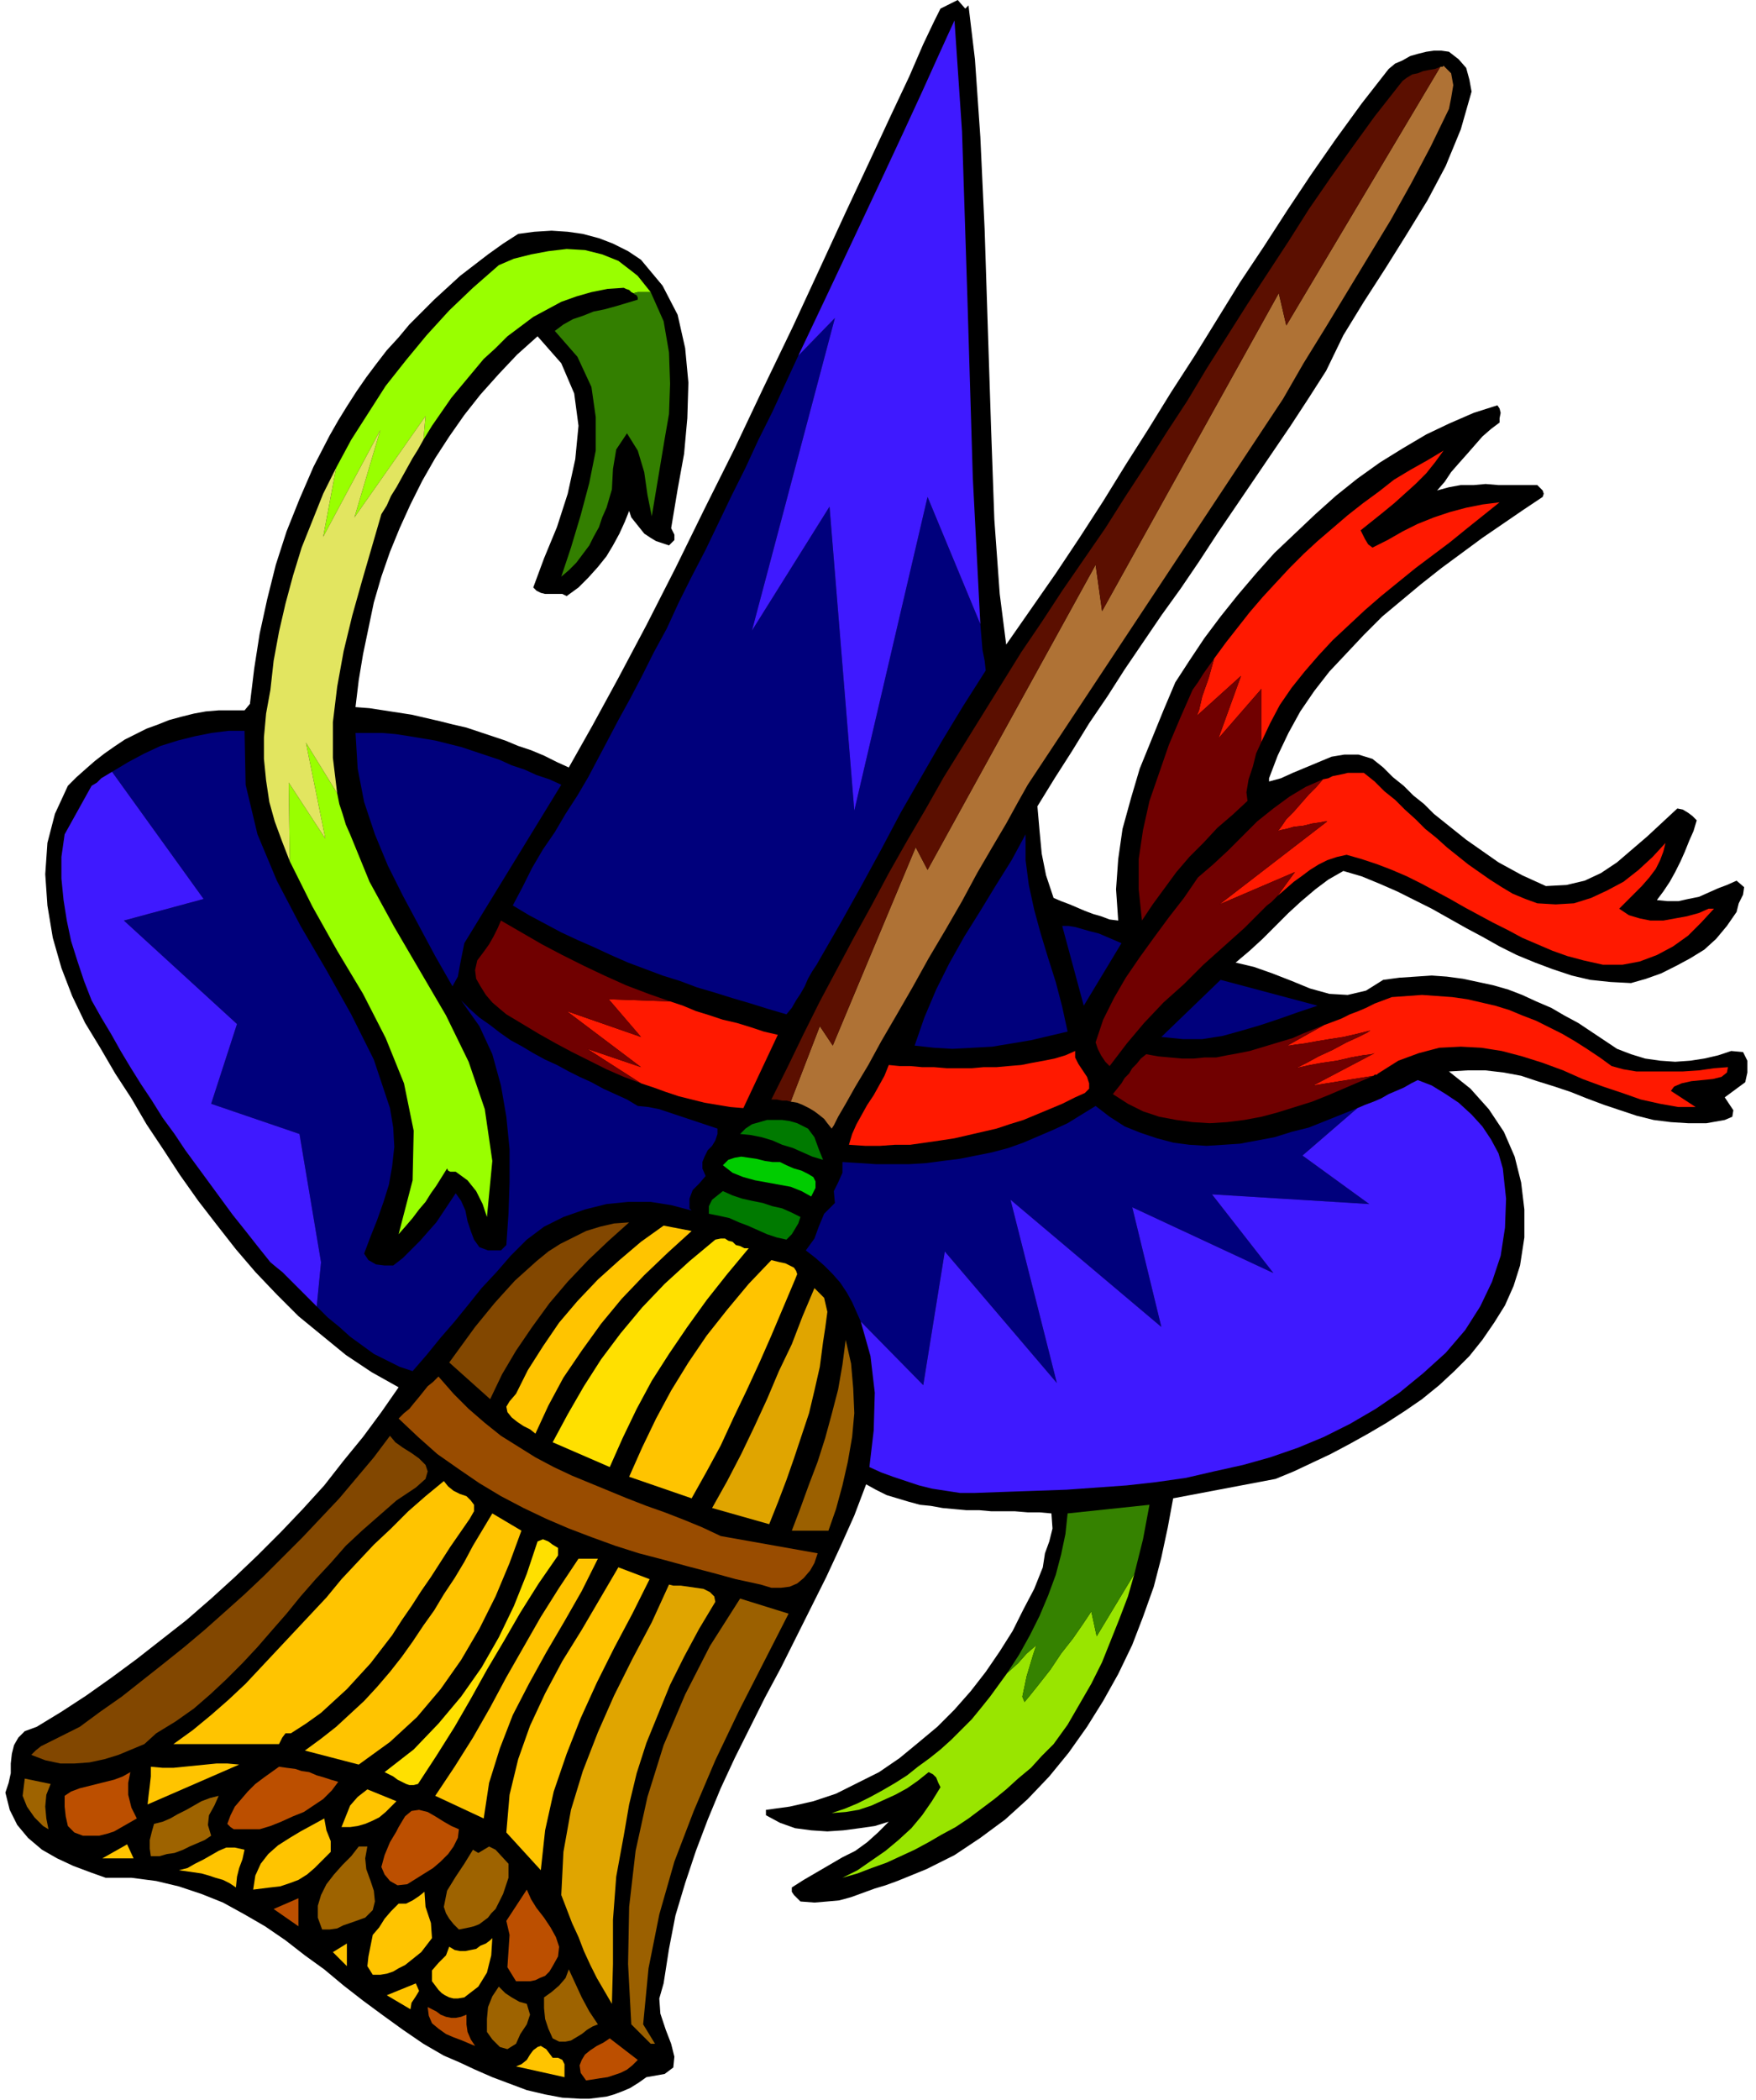 <svg xmlns="http://www.w3.org/2000/svg" fill-rule="evenodd" height="1.948in" preserveAspectRatio="none" stroke-linecap="round" viewBox="0 0 1630 1948" width="1.63in"><style>.pen1{stroke:none}.brush3{fill:#9e6300}.brush4{fill:#824700}.brush5{fill:#bc4f00}.brush6{fill:#ffc400}.brush7{fill:#00007c}.brush8{fill:#ffe000}.brush10{fill:#e0a500}.brush11{fill:#9b6000}.brush12{fill:#007a00}.brush14{fill:#ff1900}.brush18{fill:#3f19ff}.brush19{fill:#700000}</style><path class="pen1" style="fill:#000" d="m34 1602 23-14 23-15 24-17 23-17 23-18 23-18 23-20 22-20 21-20 22-22 20-21 20-22 18-23 18-22 17-23 16-23-25-14-24-16-22-18-22-18-20-20-20-21-18-21-18-23-17-22-17-24-15-23-16-24-14-24-15-23-14-24-14-23-12-25-10-26-8-28-5-30-2-29 2-29 7-27 12-26 8-8 9-8 8-7 9-7 10-7 9-6 10-5 10-5 11-4 10-4 11-3 12-3 11-2 12-1h24l5-6 4-33 5-32 7-32 8-32 10-31 12-30 13-30 15-29 8-14 8-13 9-14 9-13 9-12 10-13 11-12 10-12 12-12 11-11 12-11 12-11 13-10 13-10 14-10 14-9 15-2 16-1 15 1 14 2 15 4 13 5 14 7 12 8 20 24 14 27 7 31 3 32-1 33-3 33-6 33-5 30-1 6 3 6v5l-5 5-6-2-6-2-5-3-6-4-4-5-4-5-4-5-2-6-4 10-5 11-6 11-6 10-8 10-9 10-9 9-11 8-4-2h-16l-4-1-4-2-3-3 10-27 12-29 10-31 7-32 3-31-4-30-12-28-22-25-19 17-17 18-17 19-15 19-14 20-13 20-12 21-11 22-10 22-9 22-8 23-7 24-5 24-5 24-4 24-3 25 13 1 13 2 13 2 13 2 13 3 13 3 12 3 13 3 12 4 12 4 12 4 12 5 12 4 12 5 12 6 11 5 22-39 24-44 26-49 27-53 27-55 28-56 27-57 27-56 25-54 24-52 22-47 20-43 17-36 13-30 10-21 6-12 4-2 4-2 4-2 4-2 7 8 3-3 6 50 5 72 4 86 3 93 3 92 3 84 5 69 6 47 23-33 23-33 22-33 22-34 21-34 21-33 21-34 22-34 21-34 21-34 22-33 22-34 22-33 23-33 24-33 25-32 6-5 7-3 7-4 7-2 8-2 7-1h7l7 1 9 7 7 8 3 11 2 11-10 35-14 34-17 32-19 31-20 32-20 31-19 31-16 33-16 25-17 26-17 25-17 25-17 25-17 25-17 26-17 25-18 25-17 25-17 25-16 25-17 25-16 26-16 25-16 26 2 23 2 21 4 20 7 21 7 3 8 3 7 3 7 3 8 3 7 2 8 3 8 1-2-29 2-28 4-28 8-29 8-27 11-27 11-27 11-26 13-20 14-21 15-20 16-20 17-20 17-19 19-18 19-18 19-17 20-16 21-15 21-13 22-13 21-10 23-10 22-7 2 3 1 4-1 5v4l-8 6-8 7-7 8-7 8-8 9-7 8-6 9-7 8 11-3 11-2h12l11-1 12 1h36l2 2 3 3 1 3-1 3-18 12-19 13-19 13-19 14-19 14-19 15-18 15-18 15-17 17-16 17-16 17-14 18-13 19-11 20-10 21-8 21v3l11-3 11-5 12-5 12-5 12-5 12-2h13l13 4 10 8 9 9 10 8 9 9 10 8 9 9 10 8 10 8 10 8 10 7 10 7 10 7 11 6 11 6 11 5 11 5 19-1 17-4 15-7 15-10 14-12 14-12 14-13 14-13 5 1 5 3 4 3 4 4-3 10-4 9-4 10-4 9-5 10-5 9-6 9-6 8 10 1h10l9-2 10-2 9-4 9-4 8-3 9-4 7 6-1 7-4 8-2 8-9 13-10 12-11 10-13 8-13 7-14 7-14 5-14 4-19-1-19-2-17-4-18-6-16-6-17-7-16-8-16-9-15-8-16-9-16-9-16-8-16-8-16-7-17-7-17-5-14 8-12 9-13 11-12 11-12 12-12 12-12 11-13 11 17 4 17 6 18 7 17 7 18 5 17 1 17-4 16-10 15-2 15-1 15-1 14 1 15 2 14 3 14 3 14 4 13 5 13 6 14 6 12 7 13 7 12 8 12 8 12 8 13 5 13 4 14 2 14 1 14-1 13-2 13-3 12-4 11 1 4 8v11l-2 9-19 14 4 6 4 6-1 6-7 3-17 3h-17l-16-1-16-2-16-4-15-5-15-5-16-6-15-6-15-5-16-5-15-5-16-3-17-2h-17l-17 1 20 16 17 19 14 21 10 23 6 24 3 25v26l-4 26-6 19-8 18-10 16-11 16-12 15-14 14-14 13-16 13-16 11-17 11-17 10-18 10-17 9-17 8-17 8-17 7-95 18-5 27-6 28-7 27-10 28-10 26-13 27-14 25-15 24-17 24-18 22-20 21-21 19-23 17-24 16-26 13-27 11-11 4-10 3-11 4-11 4-11 3-11 1-12 1-13-1-3-3-3-3-2-3v-4l11-7 12-7 12-7 12-7 12-6 11-8 10-9 10-10-13 4-14 2-15 2-15 1-15-1-15-2-14-5-13-7v-5l22-3 22-5 21-7 20-10 20-10 19-13 17-14 18-15 16-16 15-17 14-18 13-19 12-19 10-20 10-19 8-20 2-13 4-11 3-12-1-14-11-1h-11l-12-1h-22l-11-1h-12l-11-1-11-1-11-2-10-1-11-3-10-3-10-3-10-5-9-5-11 29-13 29-13 28-14 28-14 28-14 28-15 28-14 28-14 28-13 28-12 29-11 29-10 30-9 30-6 31-5 32-4 14 1 14 5 15 5 13 3 12-1 10-8 6-17 3-7 5-8 5-7 3-8 3-7 2-8 1-8 1h-8l-17-1-16-3-17-4-16-6-16-6-16-7-15-7-14-6-19-11-19-13-18-13-19-14-18-14-18-15-18-13-18-14-19-13-19-11-20-11-20-8-21-7-21-5-23-3H98l-14-5-16-6-15-7-14-8-13-11-10-12-7-14-4-16 3-9 2-9v-9l1-9 2-8 4-7 6-6 11-4z"/><path class="pen1 brush3" d="m47 1655-4 10-1 11 1 11 2 10-5-3-8-8-7-10-4-10 2-16 24 5z"/><path class="pen1 brush4" d="m74 1602 19-14 20-14 19-15 19-15 20-16 19-16 18-16 19-17 18-17 18-18 18-18 17-18 17-18 16-19 16-19 15-20 5 6 7 5 8 5 7 5 6 6 2 6-2 7-9 8-18 12-16 14-16 14-15 14-14 16-14 15-14 16-13 16-14 16-13 15-14 15-15 15-15 14-15 13-17 12-18 11-11 10-12 5-12 5-13 4-14 3-14 1H56l-14-3-13-5 4-4 5-4 6-3 6-3 6-3 6-3 6-3 6-3z"/><path class="pen1 brush5" d="m121 1644-2 10v11l3 12 5 10-7 4-7 4-7 4-6 2-8 2H77l-8-3-6-6-2-9-1-9v-10l6-4 8-3 8-2 8-2 8-2 8-2 8-3 7-4z"/><path class="pen1 brush6" d="M124 1724H95l23-13 6 13z"/><path class="pen1 brush3" d="m203 1666-4 9-5 9-1 9 3 10-6 4-7 3-7 3-6 3-8 3-7 1-7 2h-8l-1-7v-8l2-8 2-7 8-2 7-3 7-4 8-4 7-4 7-4 8-3 8-2z"/><path class="pen1 brush6" d="m140 1639 11 1h10l10-1 10-1 10-1 10-1h10l11 1-85 37 1-9 1-8 1-9v-9zm272-265 4 5 5 4 6 3 6 2 4 4 3 4v6l-4 7-9 13-9 13-9 14-9 14-9 13-9 14-9 13-9 14-10 13-10 13-11 12-11 12-12 11-12 11-14 10-14 9h-5l-3 4-2 4-1 2h-98l18-13 17-14 16-14 16-15 15-16 15-16 15-16 15-16 15-16 14-17 15-16 15-16 16-15 16-16 16-14 17-14zm-185 342-2 9-3 8-2 8-1 10-6-4-6-3-7-2-6-2-7-2-7-1-7-1-7-1 8-2 7-4 8-4 7-4 7-4 7-3h8l9 2z"/><path class="pen1 brush5" d="m259 1639 7 1 8 1 6 2 7 1 7 3 7 2 6 2 7 2-6 8-8 8-9 6-9 6-10 4-11 5-10 4-10 3h-24l-3-2-3-3 3-8 4-8 6-7 6-7 7-7 8-6 7-5 7-5z"/><path class="pen1 brush6" d="m301 1687 2 11 4 10v10l-8 8-7 7-7 6-8 5-8 3-9 3-9 1-8 1-8 1 2-13 5-11 7-9 9-8 11-7 10-6 11-6 11-6z"/><path class="pen1 brush5" d="m277 1787-23-16 23-10v26z"/><path class="pen1 brush6" d="m457 1404 27 16-11 30-13 31-15 30-17 29-19 27-22 26-25 23-29 21-50-13 15-11 14-11 13-12 13-12 12-13 12-14 11-14 10-14 10-15 10-14 9-15 10-15 9-15 8-15 9-15 9-15z"/><path class="pen1 brush3" d="M333 1713h8l-2 11 1 10 4 11 3 9 1 10-2 8-7 7-14 5-6 2-6 3-7 1h-7l-4-11v-11l3-10 5-10 7-9 8-9 8-8 7-9z"/><path class="pen1 brush6" d="m322 1824-13-13 13-8v21zm19-164 27 11-5 5-5 5-6 5-6 3-7 3-7 2-7 1h-8l4-10 4-10 7-8 9-7z"/><path class="pen1 brush7" d="m521 728-90 147-2 10-2 10-2 11-5 9-16-28-15-28-15-28-14-28-12-29-10-30-6-31-2-33h25l12 1 13 2 12 2 12 2 12 3 12 3 12 4 12 4 12 4 11 5 12 4 11 5 12 4 11 5z"/><path class="pen1 brush6" d="M370 1766h7l6-3 6-4 5-4 1 14 5 15 1 14-10 13-5 4-5 4-5 4-6 3-5 3-6 2-6 1h-7l-5-8 1-9 2-10 2-10 6-7 5-8 6-7 7-7z"/><path class="pen1 brush5" d="m370 1695 6-10 6-5 7-1 8 2 7 4 8 5 7 4 7 3-1 8-4 8-5 7-7 7-7 6-8 5-8 5-8 5-9 1-7-4-5-6-3-7 3-11 5-12 6-10 2-4z"/><path class="pen1 brush8" d="m499 1430 5-2 5 2 4 3 5 3v7l-18 26-17 27-15 26-16 27-15 27-15 26-17 27-17 26-4 1h-4l-3-1-4-2-4-2-4-3-4-2-4-2 27-21 23-24 21-25 19-27 16-28 14-29 12-30 10-30z"/><path class="pen1 brush6" d="m386 1840 3 7-3 5-4 6-1 6-22-13 27-11z"/><path class="pen1" style="fill:#994c00" d="m407 1277 14 16 14 14 15 13 15 12 16 10 16 10 17 9 17 8 17 7 17 7 17 7 18 7 17 6 18 7 17 7 17 8 90 16-3 9-4 7-6 7-6 5-7 3-8 1h-9l-10-3-23-5-22-6-23-6-22-6-23-6-22-7-22-8-21-8-21-9-21-10-21-11-20-12-19-13-20-14-18-16-18-17 5-5 5-4 4-5 5-6 4-5 4-5 5-4 5-5z"/><path class="pen1 brush5" d="m397 1862 4 2 4 2 4 3 5 2 5 1h4l5-1 5-2v9l1 7 3 7 4 6-5-2-7-3-8-3-7-3-7-5-6-5-3-7-1-8z"/><path class="pen1 brush6" d="m417 1806 5 3 5 1h5l5-1 5-1 4-3 5-2 4-3 2-2-1 16-4 16-8 13-13 10-6 1h-4l-4-1-4-2-3-2-3-3-3-4-3-4v-10l6-7 7-7 3-8zm120-360h18l-15 30-16 28-17 29-16 29-15 29-12 31-10 32-5 33-45-21 18-27 17-27 16-28 15-28 16-28 16-28 17-27 18-27z"/><path class="pen1 brush3" d="m439 1716 5 3 5-3 5-3 6 3 12 13v13l-5 15-7 14-4 4-3 4-4 3-4 3-5 2-4 1-5 1-5 1-5-5-4-5-3-5-2-6 3-15 8-13 8-12 8-13z"/><path class="pen1 brush4" d="m584 1134-19 17-19 18-19 20-17 20-16 22-15 22-13 22-11 23-38-34 8-11 8-11 8-11 9-11 9-11 9-10 10-11 10-9 10-9 11-9 11-7 12-6 12-6 13-4 13-3 14-1z"/><path class="pen1 brush3" d="m463 1843 6 6 6 4 7 4 7 2 3 10-3 9-6 9-4 9-8 5-7-2-7-7-5-7v-12l1-11 4-10 6-9z"/><path class="pen1 brush5" d="m489 1753 4 9 5 8 7 9 6 9 5 9 3 9-1 9-5 9-3 5-4 4-5 2-4 2-5 1h-13l-8-13 1-15 1-15-3-13 19-29z"/><path class="pen1 brush6" d="m574 1454 29 11-16 32-17 32-16 32-15 33-13 33-12 35-8 36-4 37-32-35 3-35 8-33 11-31 14-30 16-30 18-29 17-29 17-29zm42-317 26 5-22 20-22 21-21 22-19 23-18 25-17 25-14 26-12 26-5-4-6-3-6-4-5-4-4-5-1-5 3-5 6-7 11-22 14-22 15-22 17-20 19-20 20-18 20-17 21-15zm-103 772h5l4 2 2 4v12l-45-10 5-2 5-4 3-5 3-4 4-3 3-1 5 3 6 8z"/><path class="pen1 brush3" d="m528 1827 6 13 6 13 7 13 8 12-5 2-5 3-5 4-5 3-5 3-5 1h-6l-6-3-4-9-3-9-1-10v-10l7-5 7-6 6-7 3-8z"/><path class="pen1 brush8" d="m664 1150 5-1h4l3 2 4 1 3 3 4 1 4 2h4l-20 24-19 24-18 25-17 25-16 25-14 26-13 27-12 27-53-23 14-26 15-26 16-25 18-24 20-24 21-22 23-21 24-20z"/><path class="pen1 brush10" d="m621 1470 4 1h7l7 1 7 1 7 1 6 3 4 4 1 5-15 25-14 26-13 26-11 27-11 27-9 28-7 29-5 29-7 38-3 40v41l-1 37-7-12-7-12-6-12-6-13-5-13-6-13-5-13-5-13 2-40 7-39 11-36 14-36 15-34 17-34 18-34 16-35z"/><path class="pen1 brush5" d="m566 1891 26 20-5 5-5 4-6 3-6 2-6 2-7 1-6 1-7 1-5-7-1-7 2-5 3-5 5-4 6-4 6-3 6-4z"/><path class="pen1 brush6" d="m716 1169 4 1 4 1 5 1 4 2 4 2 2 3 1 3-2 5-11 26-11 26-11 25-12 26-12 25-12 26-13 24-14 25-58-20 12-27 13-27 14-26 16-26 17-25 19-24 20-24 21-22z"/><path class="pen1 brush11" d="m687 1483 45 14-23 45-23 45-22 46-20 47-18 47-14 49-10 50-5 52 11 18h-4l-6-6-7-7-5-5-3-56 1-53 6-52 11-50 15-48 20-47 23-45 28-44z"/><path class="pen1 brush10" d="m661 1399 14-25 13-25 12-25 12-26 11-26 12-25 10-26 11-26 9 9 3 13-2 15-2 13-3 23-5 22-5 21-7 21-7 21-7 20-8 21-8 20-53-15z"/><path class="pen1 brush12" d="m671 1105 9 4 9 3 9 2 10 2 9 3 9 2 9 4 8 4-2 6-3 5-3 5-5 5-9-2-9-3-9-4-9-4-8-3-9-4-9-2-10-2v-7l3-6 5-4 5-4z"/><path class="pen1" style="fill:#0c0" d="m724 1078 6 3 7 3 7 2 6 3 5 3 2 4v6l-4 8-9-5-10-4-11-2-11-2-11-2-11-3-10-4-9-7 5-5 6-2 6-1 7 1 7 1 8 2 7 1h7z"/><path class="pen1 brush12" d="m740 1042 10 5 6 8 4 11 4 10-10-3-9-4-9-4-10-3-9-4-10-3-10-2-10-1 5-5 6-4 7-2 7-2h14l7 1 7 2z"/><path class="pen1 brush11" d="m785 1243 5 22 2 23 1 23-2 22-4 23-5 22-6 22-7 20h-34l8-21 8-22 8-21 7-22 6-22 6-23 4-23 3-23z"/><path class="pen1 brush14" d="m825 988 10 1h10l11 1h11l12 1h23l11-1h12l11-1 12-1 10-2 11-2 10-2 10-3 9-4v6l3 6 4 6 4 6 2 6v5l-4 4-9 4-12 6-12 5-12 5-12 5-13 4-12 4-13 3-13 3-13 3-13 2-14 2-14 2h-14l-14 1h-14l-15-1 3-10 4-9 5-9 5-9 6-9 5-9 5-9 4-10z"/><path class="pen1 brush7" d="M952 774v24l3 23 5 23 6 22 7 23 7 22 6 23 5 23-17 4-17 4-18 3-18 3-18 1-19 1-17-1-18-2 9-26 11-26 12-24 14-25 15-24 14-23 15-24 13-24zm89 101-35 58-20-74h6l6 1 7 2 7 2 8 2 7 3 7 3 7 3zm182 58-18 6-17 6-18 6-17 5-18 5-19 3h-18l-20-2 55-53 90 24z"/><path class="pen1" d="m587 252-13-10-15-6-16-4-17-1-17 2-16 3-16 4-14 6-24 21-22 21-21 23-19 23-19 24-16 25-16 25-14 26-12 64 53-99-24 81 66-94-2 22 8-13 9-13 9-13 10-12 10-12 10-12 11-10 11-11 12-9 12-9 13-7 13-7 14-5 14-4 15-3 15-1 2 1 3 1 2 2 2 1 4-1h12l-4-5-4-5-4-5-5-4zM302 778l-34-52 1 73 21 42 23 41 24 40 21 41 17 42 9 44-1 46-13 50 7-8 6-7 6-8 6-7 5-8 5-7 5-8 5-8 1 2 2 1h5l11 8 8 10 6 12 4 12 5-52-7-48-15-44-21-43-24-41-24-41-23-42-18-44-4-9-3-10-3-9-2-10-29-47 18 89z" style="fill:#9f0"/><path class="pen1" style="fill:#337f00" d="M604 271h-12l-4 1 1 1 2 1 1 2v2l-10 3-10 3-11 3-10 2-10 4-9 3-9 5-8 6 21 24 13 28 4 28v31l-6 30-8 30-9 30-9 27 7-6 7-7 6-8 6-8 4-8 5-9 3-9 4-9 5-17 1-19 3-18 10-15 10 16 6 20 3 21 4 20 4-24 4-24 4-24 4-23 1-28-1-29-5-29-12-27z"/><path class="pen1" style="fill:#e2e560" d="m329 480 24-81-53 99 12-64-12 24-10 25-10 25-8 26-7 26-6 26-5 27-3 27-4 22-2 22v20l2 20 3 20 5 18 7 19 7 18-1-73 34 52-18-89 29 47-4-33v-33l4-33 6-33 8-33 9-32 9-31 9-31 5-8 4-9 5-8 5-9 5-9 5-9 5-8 5-9 2-22-66 94z"/><path class="pen1 brush7" d="m877 1161 104 122-43-170 140 118-27-111 131 61-57-73 146 9-62-45 51-44-15 6-15 6-15 6-16 4-16 5-16 3-16 3-15 1-16 1-16-1-15-2-15-4-15-5-15-6-14-9-13-10-13 8-13 8-13 6-14 6-14 6-14 5-15 4-15 3-15 3-16 2-15 2-16 1h-31l-15-1-16-1v10l-4 9-4 8 1 11-10 10-5 12-4 11-8 11 9 7 8 7 8 8 7 8 6 9 5 9 4 9 4 9 58 59 20-124z"/><path class="pen1 brush18" d="m807 1361 11 5 11 4 12 4 12 4 12 3 13 2 13 2h14l28-1 29-1 28-1 28-2 28-2 27-3 28-4 26-6 27-6 25-7 26-9 24-10 24-12 24-14 22-15 22-18 21-19 18-21 14-22 11-23 8-24 4-26 1-27-3-28-4-14-7-13-8-12-10-11-12-11-12-8-13-8-13-5-6 3-7 4-7 3-7 3-7 4-7 3-8 3-7 3-51 44 62 45-146-9 57 73-131-61 27 111-140-118 43 170-104-122-20 124-58-59 9 32 4 34-1 35-4 34z"/><path class="pen1 brush7" d="m793 752-23-282-72 115 77-290-34 35-12 26-12 26-13 26-12 26-13 26-12 25-12 25-13 25-12 24-11 24-12 22-11 22-11 21-11 20-10 19-9 17-9 17-10 17-11 17-10 17-11 16-10 17-9 18-9 17 15 9 15 8 15 8 15 7 16 7 15 7 16 7 16 6 16 6 16 5 16 6 17 5 16 5 17 5 16 5 17 5 5-6 4-7 4-6 4-7 3-7 4-7 4-6 4-7 19-33 19-34 18-33 18-34 19-33 19-33 20-33 21-33-1-9-2-10-1-12-1-12-49-118-68 291z"/><path class="pen1 brush18" d="m741 330 34-35-77 290 72-115 23 282 68-291 49 118-7-136-5-166-5-155-7-103-6 13-10 22-14 31-18 39-21 45-24 51-25 53-27 57z"/><path class="pen1 brush7" d="m666 1047-9-3-9-3-9-3-9-3-9-3-9-3-10-2-10-1-10-6-11-5-11-5-11-6-11-5-10-5-11-6-11-5-11-6-10-6-11-6-10-7-9-7-10-7-9-8-8-8 17 24 12 26 8 29 5 29 3 30v31l-1 29-2 29-5 5h-12l-8-3-5-7-3-8-3-9-2-10-4-9-5-7-6 9-6 9-6 9-8 9-7 8-8 8-8 8-9 7h-8l-8-1-7-4-4-6 6-16 6-15 6-17 5-16 3-17 2-18-1-18-3-18-15-45-21-42-23-41-24-41-22-42-18-43-11-46-1-50h-15l-16 2-15 3-16 4-16 5-15 7-15 8-15 9 85 118-74 20 105 96-24 74 82 28 20 119-4 41 10 10 11 9 10 9 11 8 11 8 12 6 12 6 12 4 13-15 13-16 13-15 13-16 12-15 14-15 13-15 15-15 16-12 18-9 20-7 20-5 20-2h21l19 3 19 5-2-2v-9l3-8 6-6 6-7-3-7v-6l2-5 3-6 4-4 3-5 2-6v-5z"/><path class="pen1 brush18" d="m278 1052-82-28 24-74-105-96 74-20-85-118-5 3-5 3-4 4-5 3-25 45-3 21v20l2 20 3 19 4 19 6 19 6 18 7 18 9 16 9 15 9 16 9 15 10 16 10 15 10 16 11 15 10 15 11 15 11 15 11 15 11 15 12 15 11 14 12 15 6 5 5 4 6 6 5 5 5 5 5 5 6 6 5 5 4-41-20-119z"/><path class="pen1 brush14" d="m722 960-13-3-12-4-13-4-13-3-12-4-13-4-12-5-12-4-57-2 30 35-69-24 69 52-50-17 50 32 12 4 11 4 12 4 12 3 12 3 12 2 12 2 12 1 32-68z"/><path class="pen1 brush19" d="m595 990-69-52 69 24-30-35 57 2-20-7-21-8-20-9-19-9-20-10-19-10-19-11-19-11-3 7-4 8-4 7-5 7-6 8-2 9 1 8 4 7 5 8 6 7 7 6 6 5 15 9 15 9 16 9 15 8 16 8 16 8 16 7 16 6-50-32 50 17z"/><path class="pen1 brush14" d="m1586 843-9 4-11 3-11 2-11 2h-12l-10-2-10-3-9-6 7-7 7-7 7-7 7-8 6-8 4-8 3-8 2-8-12 13-13 12-14 11-15 8-15 7-16 5-17 1-17-1-11-4-12-5-10-6-11-7-10-7-10-7-10-8-10-8-10-9-10-8-9-9-10-9-9-9-10-8-9-9-10-8h-15l-4 1-5 1-5 1-4 2-5 1-6 7-7 7-7 8-7 8-7 7-4 6-3 4-1 1 3-1 5-1 7-2 9-1 8-2 7-1 5-1h2l-100 77 70-30-16 22 7-6 8-7 7-5 8-6 8-5 8-4 9-3 9-2 14 4 15 5 13 5 14 6 14 7 13 7 13 7 14 8 13 7 13 7 14 7 13 7 14 6 14 6 14 5 15 4 18 4h18l16-3 16-6 15-8 14-10 12-12 12-13h-5z"/><path class="pen1 brush19" d="m1132 839 100-77h-2l-5 1-7 1-8 2-9 1-7 2-5 1-3 1 1-1 3-4 4-6 7-7 7-8 7-8 7-7 6-7-16 7-15 9-15 11-15 12-14 14-13 13-14 13-14 12-13 19-14 18-14 19-13 18-13 19-11 19-10 20-7 21 2 6 3 6 4 6 4 4 16-21 16-19 18-19 19-17 18-18 19-17 19-17 18-18 3-3 4-3 3-3 3-3 16-22-70 30z"/><path class="pen1 brush14" d="m1604 990-13 1-14 2-15 1h-43l-12-2-11-3-11-8-12-8-11-7-12-7-12-6-12-6-13-5-12-5-13-4-13-3-13-3-14-2-14-1-14-1-14 1-14 1-8 3-8 3-8 4-7 3-8 3-8 4-8 3-8 3-34 19h2l6-1 8-1 11-2 12-2 13-2 13-3 12-3-3 2-8 4-11 5-13 7-13 6-11 6-8 4-2 1 4-1 9-2 11-2 14-2 13-3 11-2 8-1 3-1-57 30 56-9 1-1h2l1-1 19-12 19-7 19-5 20-1 19 1 19 3 19 5 19 6 19 7 18 8 19 7 18 6 17 6 18 4 17 3h16l-23-15 3-4 7-3 9-2 10-1 10-1 8-2 5-4 1-5z"/><path class="pen1 brush19" d="m1276 977-3 1-8 1-11 2-13 3-14 2-11 2-9 2-4 1 2-1 8-4 11-6 13-6 13-7 11-5 8-4 3-2-12 3-13 3-13 2-12 2-11 2-8 1-6 1h-2l34-19-10 4-10 4-9 4-10 3-10 3-10 3-10 3-10 2-11 2-10 2h-11l-10 1h-11l-11-1-11-1-11-2-5 4-4 5-4 4-3 5-4 4-3 5-4 5-4 5 14 9 14 7 15 5 16 3 15 2 16 1 16-1 16-2 16-3 15-4 16-5 16-5 15-6 14-6 14-6 14-6-56 9 57-30z"/><path class="pen1 brush14" d="m1392 466-16 2-15 3-15 4-15 5-15 6-14 7-14 8-14 7-4-3-3-5-2-4-2-4 10-8 10-8 11-9 10-9 10-9 10-10 8-10 8-11-15 9-16 9-15 9-14 11-15 11-14 11-14 12-14 12-13 12-13 13-13 14-12 13-12 14-11 14-11 14-11 15-5 18-6 17-3 13-2 5 41-37-21 58 40-46v49l8-17 9-17 11-16 12-15 13-15 13-14 15-14 15-14 15-13 16-13 16-13 16-12 16-12 16-13 15-12 15-12z"/><path class="pen1 brush19" d="m1131 685 21-58-41 37 2-5 3-13 6-17 5-18-5 7-5 7-5 8-5 7-11 25-11 26-9 26-9 26-6 27-4 27v28l3 29 10-15 11-15 11-15 12-14 13-13 13-14 14-12 14-13-1-8 2-12 4-12 3-12 5-11v-49l-40 46z"/><path class="pen1" style="fill:#99e500" d="m1018 1518-5-23-2 3-6 9-9 13-11 14-10 15-11 14-8 10-5 6-2-5 4-19 6-20 3-9-2 2-7 6-8 9-10 9-8 11-8 11-8 10-9 11-9 9-10 10-10 9-10 8-11 8-10 8-11 7-12 7-11 6-12 6-12 5-12 4 13-1 12-2 12-4 11-5 11-5 11-6 10-7 10-8 4 2 3 3 2 5 2 4-8 13-9 13-10 12-12 11-12 10-13 9-13 9-14 7 14-4 13-5 14-5 13-6 13-6 13-7 12-7 13-7 12-8 12-9 12-9 11-9 11-10 12-10 10-11 11-11 13-18 11-19 11-19 10-20 8-20 8-20 8-21 6-21-35 58z"/><path class="pen1" style="fill:#358200" d="m951 1579 5-6 8-10 11-14 10-15 11-14 9-13 6-9 2-3 5 23 35-58 4-16 4-16 3-16 3-16-76 8-2 19-4 19-5 19-7 19-8 19-9 18-10 18-11 17 10-9 8-9 7-6 2-2-3 9-6 20-4 19 2 5z"/><path class="pen1" style="fill:#af7235" d="m1340 61-1 1h-2l-143 240-7-30-164 295-6-43-156 283-11-21-77 184-12-18-27 70 6 1 5 2 6 3 5 3 4 3 5 4 3 4 4 5 2-3 4-8 7-12 9-16 12-20 12-22 14-24 15-26 15-27 16-27 15-26 14-26 14-24 13-22 11-20 9-16 237-358 19-33 21-34 20-33 20-33 20-33 19-34 18-34 17-35 2-10 2-12-2-11-7-7z"/><path class="pen1" style="fill:#5b0f00" d="m773 970 77-184 11 21 156-283 6 43 164-295 7 30 143-240-5 2-6 1-5 1-5 2-5 1-5 3-4 3-4 5-22 28-21 29-20 28-20 29-19 30-19 29-19 29-19 30-19 30-18 30-19 29-19 30-19 29-19 30-20 29-20 29-19 29-19 28-18 29-18 29-18 29-18 29-17 30-17 29-17 30-16 30-16 29-16 30-16 30-15 30-15 31-15 30h5l5 1h4l4 1 27-70 12 18z"/></svg>
